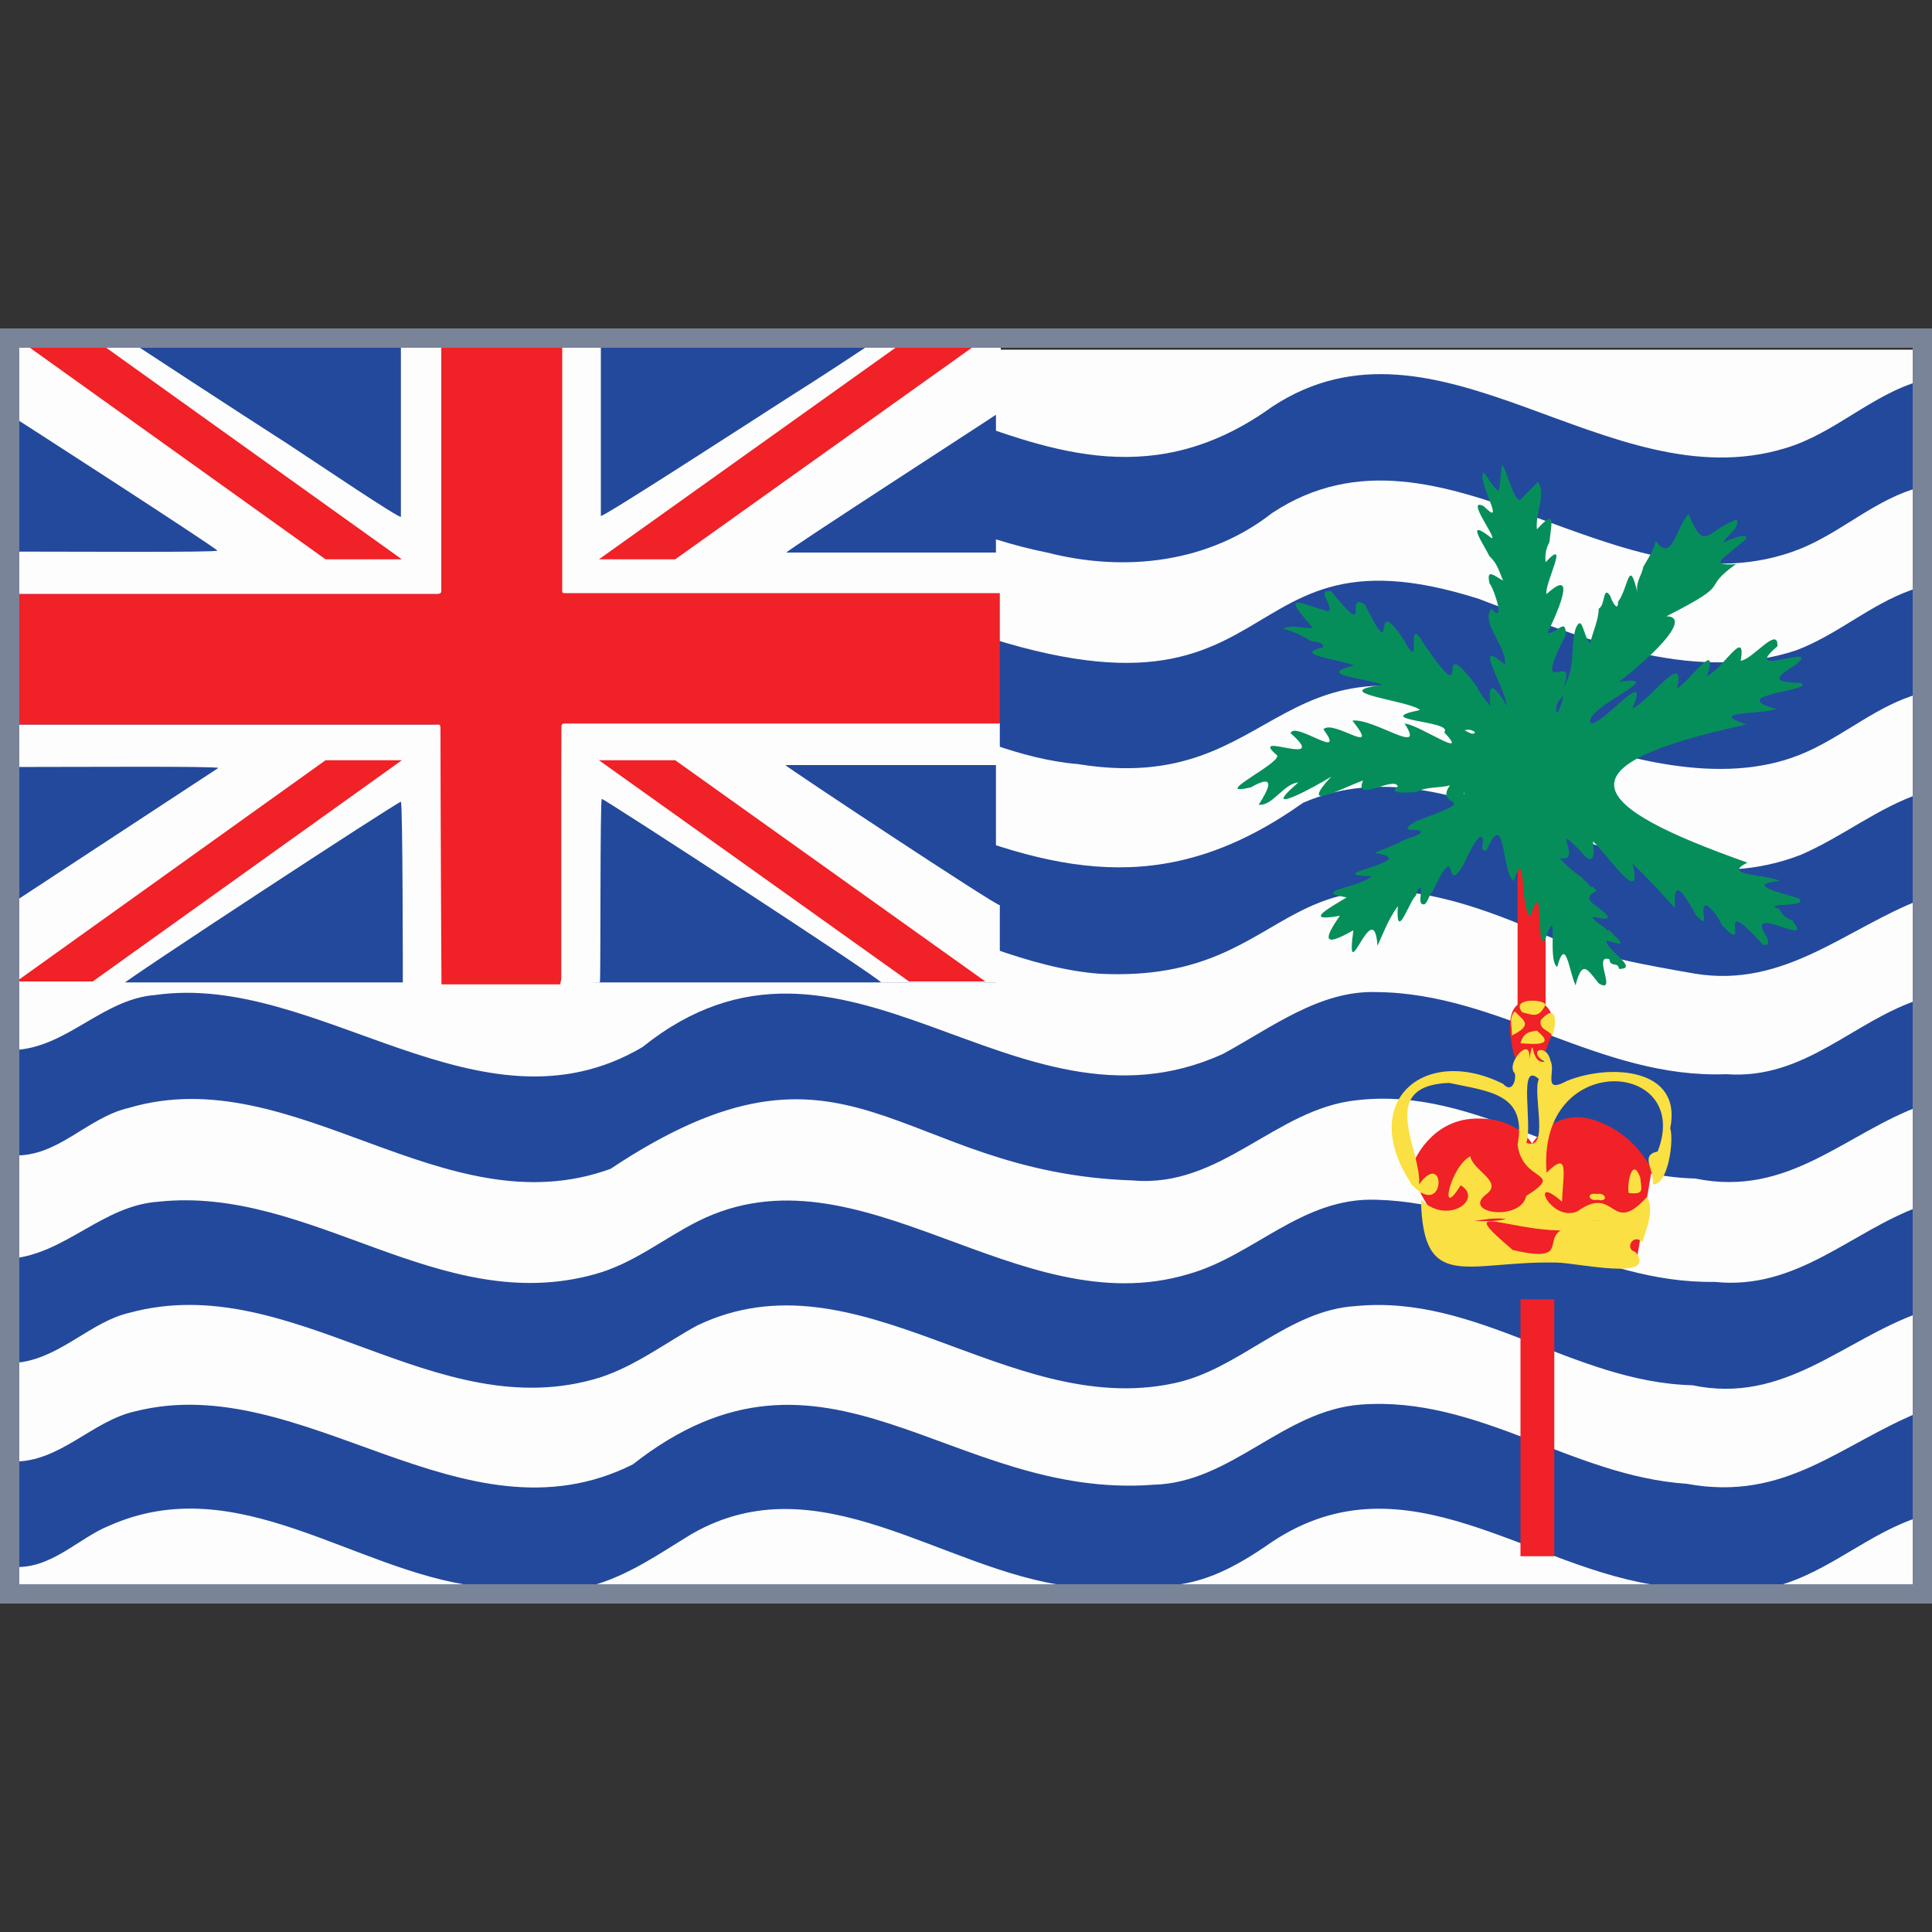 <?xml version="1.0" encoding="utf-8"?>
<!-- Generator: Adobe Illustrator 25.2.0, SVG Export Plug-In . SVG Version: 6.00 Build 0)  -->
<svg version="1.1" id="Calque_1" xmlns="http://www.w3.org/2000/svg" xmlns:xlink="http://www.w3.org/1999/xlink" x="0px" y="0px"
	 viewBox="0 0 200 200" style="enable-background:new 0 0 200 200;" xml:space="preserve">
<rect x="0" y="0" width="200" height="200" fill="#333333" stroke="none"/>
<style type="text/css">
	.st0{fill:#FDFDFD;}
	.st1{fill:#23499C;}
	.st2{fill:#F02127;}
	.st3{fill:#068E5A;}
	.st4{fill:#FAE042;}
	.st5{fill:#7A8499;}
</style>
<g>
	<rect x="1.3" y="36.2" class="st0" width="197.5" height="128.1"/>
	<g>
		<path class="st1" d="M198.9,146.1c-8.4,3.4-14,9.4-24.3,7.5c-11.9-0.8-21.5-9.1-33.7-8.2c-8.1,0.6-13.4,8.1-21.5,8.3
			c-21.1,1.6-33.9-17.8-53.9-2.1c-17.6,8.8-34.1-9.9-51.5-5.5c-4.5,1-7.8,5.3-12.7,5.2v10.9c4,0.3,6.8-3,10.1-4.3
			c13.2-5.8,25.2,4.7,37.9,6.3c0,0,11.8,0,11.8,0c4-1.1,7.2-3.4,10.5-5.4c13.2-7.6,26,3.8,39.1,5.4c9.8-0.1,12.6,1.3,21-4.6
			c13.9-9.2,26.6,2.9,40.5,4.6c0,0,11.7,0,11.7,0c5.5-1.5,9.5-5.5,14.9-7.2V146.1z"/>
		<path class="st1" d="M2.3,141c4.2-0.7,7.2-4.2,11.1-5.1c16.9-4.6,31.6,12,48.7,6.7c3.7-1.2,6.8-3.6,10.1-5.4
			c16.6-7.9,32,9.7,49.3,6c6.8-1.4,11.8-7.6,18.9-8c12.5-1.2,22.5,7.9,34.8,8.2c9.5,2,15.6-4.7,23.5-7.5v-11
			c-7.1,2.6-12.7,8.7-21.2,7.8c-12.6,0.2-22.6-8.2-35-8.5c-7.7-0.3-12.7,5.8-19.5,7.7c-17.7,5.3-34-13.8-50.7-5.5
			c-3.6,1.8-6.7,4.4-10.7,5.5c-16.1,4.5-29.4-9.2-45.2-7.5c-5.8,0.4-9.6,5.4-15.3,5.9v10.9C1.7,141.1,2,141,2.3,141z"/>
		<path class="st1" d="M198.9,103.4c-7,2.2-12,8.4-20.2,7.8c-13.1,0.5-23.4-8.4-36.2-8.5c-5.9-0.2-10.9,3.7-15.9,6.4
			c-21.7,9.9-39.3-17.4-60.1-0.7c-16.8,9.9-33.6-7.8-50.4-5.4c-5.5,0.4-9.2,5.5-14.7,5.7v10.9c4.6,0.2,7.6-3.9,11.9-4.9
			c17.1-5.1,32.6,12.6,49.9,6.3c24.8-16.5,29.4,0.4,54.1,1.2c9.1,0.8,14.7-7.4,23.1-8.3c12.6-1.5,22.7,7.8,35.1,8.1
			c9.7,2,15.5-4.7,23.5-7.6V103.4z"/>
		<path class="st1" d="M70.3,95.7c14.2-9.5,28.9,4,43.5,5.1c21.7,1.1,17.8-16.8,46.4-3.9c0,0,0,0,0,0c4.8,2.1,10.2,3,15.3,3.9
			c9.3,1.5,15.6-4.7,23.4-7.7v-11c-4.5,1.5-8.1,4.5-12.5,6.4c0,0,0,0,0,0c-18.1,7-34.6-12.7-51.5-5.4c-13.4,9.5-24.5,7.8-39.2,1.6
			C62.5,71.6,65.3,99.5,70.3,95.7z"/>
		<path class="st1" d="M77,71.5c12.4-2.7,22.7,6.6,34.6,7.6c21.6,3.5,20-16.1,46.5-4.3c0,0,2.7,1.1,2.7,1.1c8,2.9,18.2,5.6,26.3,1.9
			c0,0,0,0,0,0c4-1.8,7.3-4.8,11.6-6v-11c-0.3,0.1-0.6,0.2-0.9,0.3c0,0,0,0,0,0c-4.2,1.5-7.6,4.6-11.8,6.2
			c-11.1,3.7-22.8-1.5-32.9-5.3c-28.5-9.1-17.7,18.7-61.4,0c-1.1-0.4-2.1-0.7-3.2-0.9c0,0,0,0,0,0C73.8,56.3,72.6,72.4,77,71.5z"/>
		<path class="st1" d="M98.3,54.1C98.3,54.1,98.3,54.1,98.3,54.1c3.2,1.3,6.6,2.4,10.1,3.1c0,0,0,0,0,0c8.2,2.1,16.8,1,23.3-4.1
			c17.6-11.6,35.9,11.2,54.7,3.7c4.4-1.8,7.8-5.2,12.5-6.4v-11c-5.1,1.4-9,5.5-14.1,7c-18.4,5.6-35.9-15.6-53.1-4.3
			c-24,17.3-42.2-15.6-65.2,2.2C47.4,55.9,67.9,40.8,98.3,54.1z"/>
	</g>
</g>
<g>
	<g>
		<path class="st2" d="M165.2,116c-4.3-1.5-6.6,2.4-6.6,2.4s-1.5-2.8-6-2.6s-6.2,4.4-6.2,4.4l0.7,3.4l3.4,6l19,0.4l1.5-9
			C170.9,121.1,169.5,117.5,165.2,116z"/>
		<rect x="157.4" y="134.5" class="st2" width="3.5" height="26.6"/>
		<path class="st2" d="M159.6,109.9l1-2.7c0,0,0.6-2.1-0.6-3.1V89h-2.9v15c-1.6,1.3-0.3,5.4-0.3,5.4L159.6,109.9z"/>
	</g>
	<path class="st3" d="M186.4,70.7c-3-0.1-2.7-0.5-0.5-1.9c2.9-2.4-6,1.6-1.9-1.9c0.1-2.2-2.6,1.4-3.8,1.5c0.6-3.6-1.9,0.9-3.5,1.6
		c1.3-4-1.7,0.4-3.1,1.3c1-4.3-3,1.5-4.6,2c1.9-4.5-2.9,1.6-4.3,1.6c-1.1-1.5,8.5-5.2,2.9-4.3c5.8-4.6,6.8-6.8,4.9-6.8
		c7.3-3.7,3.3-2.6,7.2-5.4c-3,0.2-1.1-0.7,0.2-1.9c2.1-1.5-0.1-1.1-1.5-0.3c0.4-0.9,1.7-1.5,1.4-2.4c-3.1,1-3.3,3.6-5-0.6
		c-1.4,1.6-1.7,5.1-3.4,2.8c-0.2,1-0.8,1.8-1.3,2.7c-0.1,0.8-0.8,1.5-0.6,2.6c-0.9-3.7-0.9-0.5-2,1c0,1.2-0.7-0.2-0.8-0.6
		c-0.8-1.2-0.5,1-1.2,1.3c0,1.1-0.6,2.4-0.9,3.6c-0.7-0.7-0.8-3.2-1.5-1.5c-0.6,2.2,0.1,3.8-1.3,6.2c1.7-4.5-3.5,1.8,0.3-5.6
		c0-1.9-1,0-1.9-0.2c0.8-1.6,3.3-7.1-0.1-4c-0.3-0.9,2.5-6.1-0.1-3.3c-0.1-0.9,0.1-1.5,0.4-2.1c0.2-2,0.7-3.5-1.3-1.3
		c-0.2-1.6,1-3.8,0.1-4.9c-0.1,0.1-0.3,0.3-0.4,0.4l0,0c-0.1,0.1-0.1,0.1-0.2,0.2l0,0c-0.1,0.1-0.1,0.1-0.2,0.2l0,0
		c-0.1,0.1-0.1,0.1-0.2,0.2l0,0c-0.1,0.1-0.1,0.1-0.2,0.2c-0.1,0.1-0.3,0.3-0.4,0.4c0,0,0,0,0,0c-0.7,1.3-1.6-2.9-2.1-3.4
		c-0.5,2.9,0.2,3.8-1.9,0.8c-0.8,0.7,2.3,5.7,0.2,3.7l0,0c-0.1-0.1-0.1-0.1-0.2-0.2c-2-1,1.5,3.5,0.8,3.3c-2.8-2.2-0.9,0.5-0.2,1.9
		c0.8,0.7,1,1.6,1.4,2.5c-0.8-0.4-1.8-1.4-1.4,0.3c0.5,0.6,1.7,4.4,0.2,2.6c-1.2,1.4,1.6,3.9,1.4,5.8c-3.5-3,0,2.3,0.2,4.3
		c-1.1-1.9-2.1-3-1.7,0c-0.6-0.7-1.1-1.3-1.4-2c-4.9-6.5-0.1,3.4-5.4-4.3c-2.3-3.9,0,3.5-2.2-0.6c-3.6-5.4-0.5,3.4-4-3.6
		c-2.3-1.5,0.9,4-3.5-1.4c-1.7-0.2,0.4,1.6-0.3,2.1c-3.4-1-4.8-2-1.6,1.7c-1.1,0.1-2.1-0.4-3.1,0.1c1.1,0.2,2.1,0.8,3,1.3
		c0.4,0,1.2,0.1,1.2,0.6c-3.4,0.8,1.6,1.2,3.2,1.9c-4.3,1,1.4,1.3,2.9,2c-6,0.8,2.8,1.6,3.9,2.6c-5.4,1.1,3.6,1.1,2.5,2.3
		c2.8,3-2.6-0.8-4.1-0.9c2.3,3.5-3.2-0.6-5.4-0.3c3.1,3.9-2-0.2-3,0.9c2.5,3.4-3-0.9-3.4,0.4c4.2,3.7-4.4-0.3-1.5,2.2
		c1.2,0.6-7.2,4.5-2.6,3.4c2.8-1.6,1.7,0.4,0.8,1.8c1.4,0.2,2.6-2.2,4.1-2.3c-4.4,3.8,2,0.3,3.4-0.6c-3.4,3.7,0.8,1.3,3.3,0.4
		c-1,2.4,3.2-0.5,3.6,0.6c-1.2,0.9,1.3,0.6,1.9,0.6c0,0,0,0,0,0c1.1-0.6,2.4-0.4,3.5-0.7c-1.8,2.5,3.9,1-3.5,3.7
		c-1,0.6-1.4,1,0.1,0.9c1.4,0.4-1.4,0.9-1.8,1.3l0,0c-0.8,0.4-1.7,0.7-2.6,1.1c5.4,0.8-6.2,2.3-0.3,2.4c-1.5,1.3-6.4,1.5-2.6,2.2
		c-1.8,1.1-4.6,2.6-0.7,1.9c-1.6,2.3-1.9,3.4,1.4,1.5c-0.9,6.6,2.1-3.9,2.5,1.6c0.6-1.3,1.1-2.7,2.1-4.1c-0.2,3.6,1,0.1,1.7-0.9l0,0
		c0.4-0.3,0.1-0.8,0.7-1c0.1,0.6-0.4,1.9,0.4,1.7c0.4-0.4,0.4-0.9,0.8-1.3c2.8-6,1.1,0.8,3.2-2.8c0.5-1,1-2.2,1.7-2.9
		c0.8,0.1-0.3,1.7,0.7,1.4c2-4.6,1.5,2.3,2.8,3.2c1.3-3.9,0.6,2.6,1.7,3.7c1.4-4.1,0.6,1.2,1.3,2.7c-0.1-0.1,0.1-0.4,0.2-0.2
		c1.6-4.5,0.2,2,1.3,2.7c0.9-3.3,1.2,0.4,1.9,1.9c0.7-2.7,1.2-1.7,2.4-0.2l0,0c2,1.2-0.7-3.1,1.1-2.5c0.1,0.9,0.9,0.2,1,1
		c2.2,0-1.4-2-1.3-2.9c0.4-0.1,2.2,0.9,1.1-0.3c0,0,0,0,0,0l0,0c-0.1-0.1-0.1-0.1-0.2-0.2l0,0c-0.1-0.1-0.1-0.1-0.2-0.2l0,0
		c-0.1-0.1-0.1-0.1-0.2-0.2c0,0,0,0,0,0c-0.1-0.1-0.1-0.1-0.2-0.2c-0.2,0-0.3,0-0.4-0.2c-3.3-2.3,0.6-0.3,0.2-1.3
		c-1-1.2-3-1.6-1.1-2.6c-0.1-0.1-0.3-0.3-0.4-0.4c-0.2,0-0.3,0-0.4-0.2l0,0c-0.1-0.1-0.1-0.1-0.2-0.2l0,0c-0.1-0.1-0.1-0.1-0.2-0.2
		l0,0c-0.1-0.1-0.1-0.1-0.2-0.2l0,0c-0.1-0.1-0.1-0.1-0.2-0.2l0,0c-0.9-0.6-1.5-1.2-2.3-2c2.7,0.7-1.2-4.2,2.3-0.6
		c1.3,1.6,1.4,0.3,1.2-1.1c1.3,1.1,5.3,7.1,4.1,2.3c1.6,1.5,2.9,3,4.4,4.6c-0.3-3.9,1.4-0.6,2.2,0.8c1.6,1.6,0.2-0.8,1-1.1
		c0.7,0.3,1.4,1.5,1.6,2c3.4,3.7-1.1-3.9,4.3,2.1l0,0c0.7,0.1,0.6-0.3,0.4-0.8c-2.5-3.7,5,1.2,2.7-1.6c0,0,0-0.1,0-0.1
		c-0.6-0.2-1.1-0.5-1.4-1.2c-2.1-0.7,3.2-0.1,2-1.1c-1.5-0.5-5.8-1.4-2-1.8c-1-0.7-6.2-0.5-3.3-1.9c-16.7-5.9-20-10-0.1-14.3
		c-4.2-1.4,1.3-1,3.1-1.6C178.3,71.9,188.1,71.5,186.4,70.7z M161.7,72.2c0.4-1.2-0.1,1.2-0.5,1.6C160.9,73.4,161.2,72.6,161.7,72.2
		z M152.7,75.8c-0.2,0.4-0.8-0.1-1.1-0.2C152,75.5,152.3,75.5,152.7,75.8z M151.5,82.1c0.1,0,0.1,0,0.1,0.1
		C151.6,82.3,151.6,82.2,151.5,82.1z"/>
	<g>
		<path class="st4" d="M172.9,116.8c1.3-6.3-6.3-6.7-10.7-4.9c-2.6,1.4-1.1-1-1.7-2.1c-0.4-1.9-2.5-1-0.6,0.1
			c-1.6,0.3-1-3.3-1.6-0.2c0.3-2.7-2.5,0.4-1.5,1.4c0.2,0.5-0.2,2.2-1.2,1.1c-8.2-4.1-15.2,1.9-9.4,10.5c3.5,3.6,3.5-3.9,0.7-0.1
			c0.3-3.5-4.5-10.2,3.1-10.5c4.2,0.9,8.1,1.1,7.1,6.4c0.5,4,5,2.7,0.9,5.3c-0.6,2.7-6.8,1.8-4.1-0.2c1.7-1.3-1.4-2.4-1.7-3.9
			c-2.1,1.1-3.3,6.8-1,3c2.4,1.4-1.3,4.2-4.1,1.5c0.2,9.7,4.8,6.3,14,6.5c2.1,0,10.6,2,8.2-1.1c-1.2-0.3-0.2-2,0.7-1
			c0.4-1.3,1.3-3.3,0.5-4.7c-3.8,4.2-3.2-1.4-7.2,1.5c-2.8,1.2-5.1-4.1-1.6-1c0.1-2.9,0.8-5.4-1.6-3c-1-12.8,15.2-11.7,11.5-2.2
			c-1.9,0.4-0.3,1.9-0.5,3.4C172.7,122.7,173.3,118,172.9,116.8z M150,122C150,122.1,150,122.1,150,122C150,122.1,150,122.1,150,122
			z M147.4,126.6C147.4,126.6,147.3,126.6,147.4,126.6C147.3,126.6,147.4,126.6,147.4,126.6z M153.1,123.8c0-0.1,0-0.1,0-0.2
			C153.1,123.6,153.1,123.7,153.1,123.8z M155.9,126.2c-1.2,0.3-2.5,0.2-3.3,0.2C153.4,126.3,154.7,126,155.9,126.2z M166,129.1
			C166,129.1,165.9,129,166,129.1C166,129.1,166.1,129.1,166,129.1z M166.1,126.4c-0.5,0-1,0-1.4-0.1
			C165.2,126.4,165.7,126.4,166.1,126.4z M165.2,127c-8-0.6-0.9,4.2-8.6,2.4C149.4,123.3,158.1,128.8,165.2,127z M159.6,123.2
			c0,0.2-0.1,0.4,0,0.6C159.5,123.6,159.6,123.4,159.6,123.2z M160.2,121.8c0.1,0,0.2,0,0.3-0.1
			C160.4,121.7,160.3,121.7,160.2,121.8z M159.3,111.7c-0.7,1.5,1.2,7.6-1.3,6.6C158.7,116.5,157.1,109.7,159.3,111.7z M160.5,110.5
			c-0.1,0.1-0.2,0.1-0.3,0.1C160.3,110.6,160.4,110.6,160.5,110.5z M156.8,110.8C156.7,110.7,156.9,110.8,156.8,110.8
			C156.9,110.8,156.8,110.8,156.8,110.8z"/>
		<path class="st4" d="M157.6,104.8c1.2,0.3,1.7,0.6,2.4-0.8C159.8,103.4,156.3,103.3,157.6,104.8z"/>
		<path class="st4" d="M159.5,105.6c-0.2,1,0.8,1,1.2,1.6C161.2,105.7,161.1,103.8,159.5,105.6z"/>
		<path class="st4" d="M156.5,107.2c2.2-1.1,1.3-1.5,0.3-2.5C156.1,105.5,156.6,106.3,156.5,107.2z"/>
		<path class="st4" d="M159.1,106.7c-0.8,0.1-1.4,0.2-1.7,1.3C158.9,108.1,161.1,108.3,159.1,106.7z"/>
		<path class="st4" d="M169.8,121.9c-0.8-2.2-1.4,0.5-1.2,1.6C170.3,123.7,169.9,123.1,169.8,121.9z"/>
		<path class="st4" d="M165.3,123.6c-1.1-0.2-0.9,0.8,0.1,0.6C166.5,124.5,166.3,123.4,165.3,123.6z"/>
	</g>
</g>
<rect x="1.7" y="35.3" class="st1" width="101.4" height="66.4"/>
<g>
	<path class="st0" d="M62.3,82.7c0.1-0.1,29,18.7,28.9,19c3.9,0,7.9,0,11.9,0c0.3,0,0.4-0.1,0.4-0.4c0-2.5,0-5.1,0-7.6
		c-0.2,0.2-22.1-14.3-22.2-14.5c0.2,0,22,0,22.2,0c0-1.4,0-2.9,0-4.4c-0.3,0-44.6,0-45,0c-0.3,0-0.4,0.1-0.4,0.4
		c0,0.2-0.1,26.4-0.1,26.6c1.4,0,2.8,0,4.1-0.1C62.2,101.5,62.1,82.8,62.3,82.7z"/>
	<path class="st0" d="M41.7,101.9c1.3,0,2.7,0,4.1,0c0-0.2-0.1-17.7-0.1-26.2c0-0.9,0-0.7-0.7-0.7c-14.6,0-29.3,0-43.9,0
		c-0.3,0-0.5,0-0.7,0c0,1.4,0,2.9,0,4.4c0.2,0,0.4,0,0.6,0c7.1,0,21.4-0.1,21.6,0.1C22,79.9,7.5,89.4,0.8,93.8
		c-0.1,0.1-0.3,0.1-0.4,0.2c0,2.5,0,5,0,7.5c0,0.3,0.1,0.4,0.4,0.4c4,0,7.9,0,11.9,0c-0.1-0.2,28.6-19,28.8-18.9
		C41.7,83.1,41.7,101.7,41.7,101.9z"/>
	<path class="st0" d="M58.1,35.3c0,8.5,0,17,0,25.5c0,0.8-0.1,0.7,0.7,0.7c14.7,0,29.4,0,44.1,0c0.2,0,0.3,0,0.5,0
		c0-1.5,0-3,0.2-4.3c-0.7,0-1.5,0-2.2,0c-6.5,0-19.8,0-20,0c0.3-0.4,21.2-13.9,21.9-14.4c0,0,0.1-0.2,0.3-0.1c0-2.5,0-5.1,0-7.6
		c0-0.3-13.1,0.3-13.6,0.6c-2.7,1.8-5.3,3.5-8,5.2c-5.6,3.6-19.8,12.8-19.8,12.5c0-0.1,0-12.3,0-18.2C62.2,35,58.1,35.1,58.1,35.3z"
		/>
	<path class="st0" d="M45,61.5c0.7,0,0.7,0,0.7-0.7c0-8.5,0-17.1,0-25.6c0-0.2-4.2-0.2-4.2,0c0,5.9,0,18.1,0,18.3
		c-0.3,0.1-8-5.1-11.8-7.6c-5-3.2-16.3-10.6-16.9-11c-0.1-0.1-8.2-0.3-12.1-0.3c-0.3,0-0.4,5.4-0.4,7.9C1.8,43.4,22.5,56.8,22.5,57
		c-0.2,0.2-14.6,0.1-21.7,0.1c-0.2,0-0.2,4.4,0,4.4C15.6,61.5,30.3,61.5,45,61.5z"/>
</g>
<path class="st2" d="M45.8,34.6c4.1,0,8.2,0,12.3,0c0.1,0.2,0.1,0.4,0.1,0.6c0,8.5,0,17,0,25.5c0,0.8-0.1,0.7,0.7,0.7
	c14.7,0,29.4,0,44.1,0c0.2,0,0.3,0,0.5,0c0,4.5,0,9,0,13.5c-0.2,0-0.4,0-0.7,0c-14.4,0-43.9,0-44.3,0c-0.3,0-0.4,0.1-0.4,0.4
	c0,0.2,0,17.5,0,26c0,0.2-0.1,0.4-0.1,0.6c-4.1,0-8.2,0-12.3,0c0-0.2-0.1-17.7-0.1-26.2c0-0.8,0-0.7-0.7-0.7C30.3,75,15.6,75,1,75
	c-0.2,0-0.4,0-0.7,0c0-4.5,0-9,0-13.5c0.2,0,0.3,0,0.5,0c14.7,0,29.4,0,44.2,0c0.7,0,0.7,0,0.7-0.7c0-8.5,0-17.1,0-25.6
	C45.7,35,45.7,34.8,45.8,34.6z"/>
<polygon class="st2" points="33.7,57.9 41.6,57.9 9.6,35 1.7,35 "/>
<polygon class="st2" points="69.9,57.9 62,57.9 94.1,35 102,35 "/>
<polygon class="st2" points="33.7,78.7 41.6,78.7 9.6,101.6 1.7,101.6 "/>
<polygon class="st2" points="69.9,78.7 62,78.7 94.1,101.6 102,101.6 "/>
<path class="st5" d="M198,36v128H2V36H198 M200,34H0v132h200V34L200,34z"/>
</svg>
